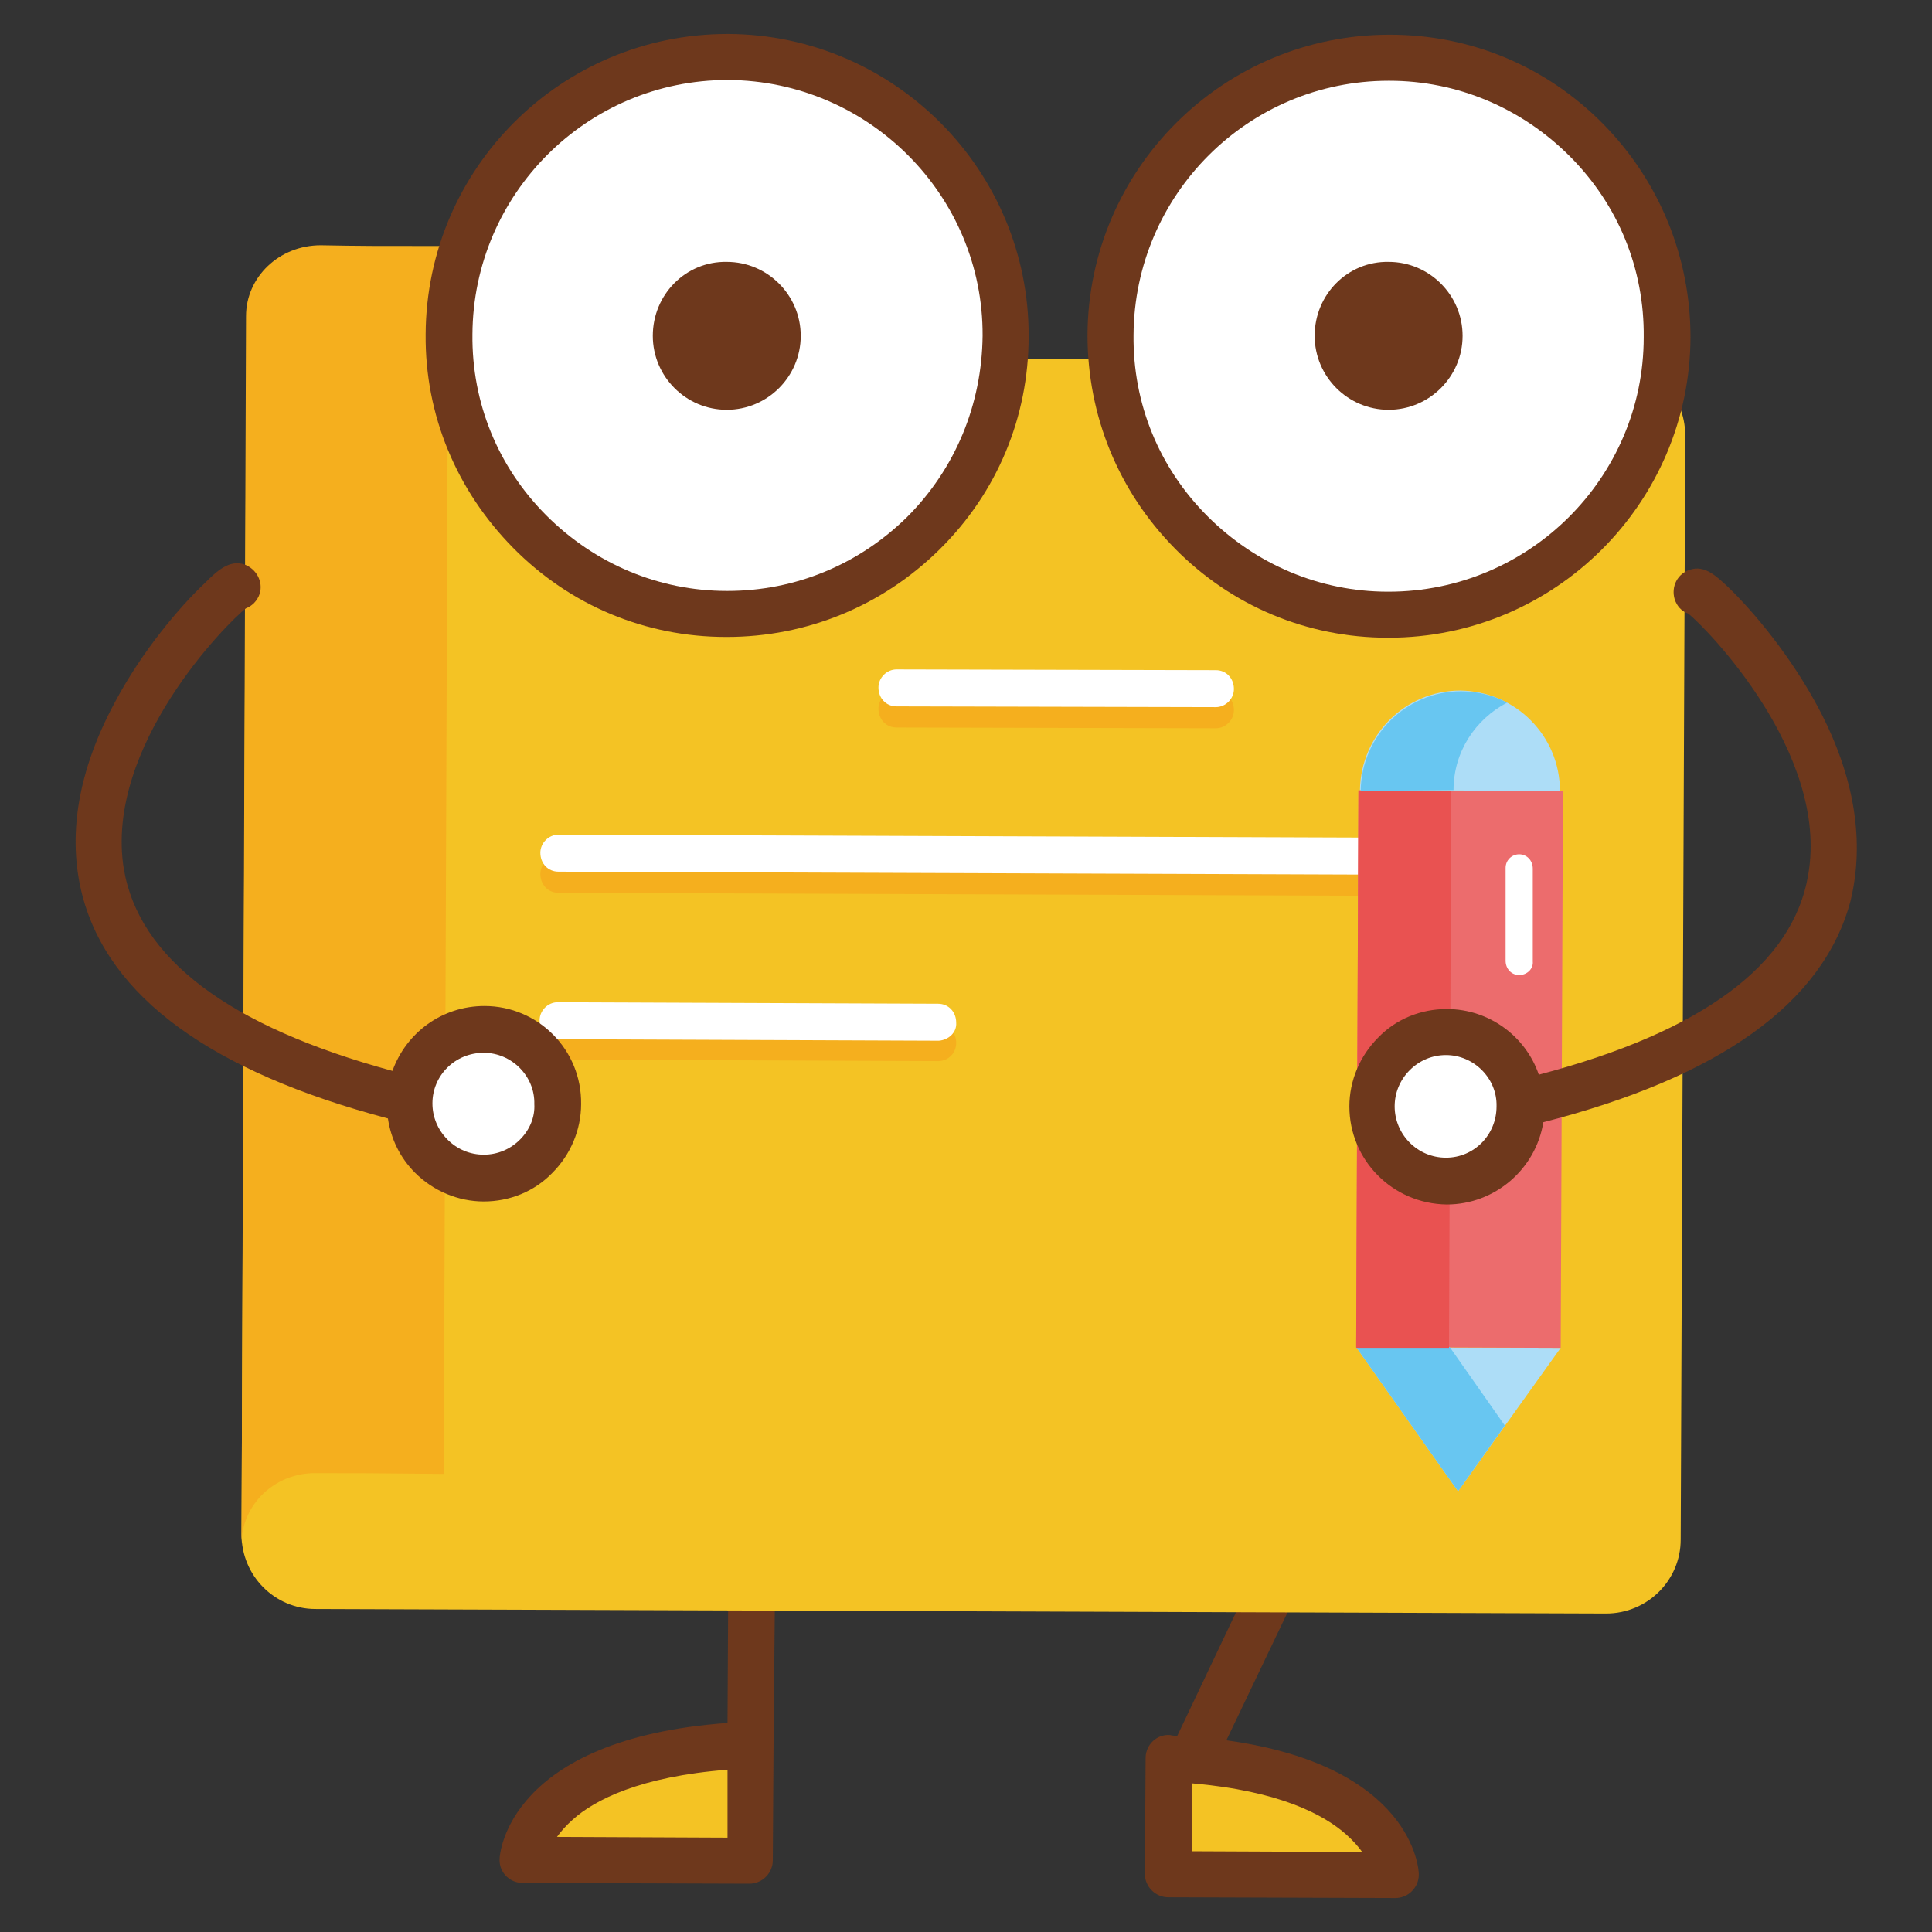 <?xml version="1.0" encoding="utf-8"?>
<!-- Svg Vector Icons : http://www.onlinewebfonts.com/icon -->
<!DOCTYPE svg PUBLIC "-//W3C//DTD SVG 1.1//EN" "http://www.w3.org/Graphics/SVG/1.1/DTD/svg11.dtd">
<svg version="1.1" xmlns="http://www.w3.org/2000/svg" xmlns:xlink="http://www.w3.org/1999/xlink" x="0px" y="0px" viewBox="0 0 256 256" enable-background="new 0 0 256 256" xml:space="preserve">
<rect x="0" y="0" width="256" height="256" fill="#333333" stroke="none"/>
<g> <path fill="#f4c324" d="M154.9,233l-0.1,15.4l30.1,0.1C185,248.4,184.4,234.3,154.9,233z"/> <path fill="#6e381c" d="M162.5,230.6l8.8-18.4c0.7-1.5,0.1-3.4-1.5-4.1c-1.5-0.7-3.4-0.1-4.1,1.5l-9.7,20.4c-0.3,0-0.6,0-1-0.1 c-1.7-0.1-3.1,1.2-3.2,2.9c0,0,0,0.1,0,0.1l-0.1,15.4c0,1.7,1.4,3.1,3.1,3.1l30.1,0.1h0c1.7,0,3.1-1.4,3.1-3.1c0,0,0-0.1,0-0.1 C188,247.7,187.2,234,162.5,230.6L162.5,230.6z M157.9,245.3l0-9c11.7,1,17.6,4.2,20.5,6.8c0.9,0.8,1.6,1.6,2.1,2.3L157.9,245.3z" /> <path fill="#f4c324" d="M99.5,231.2l-0.1,15.4l-30.1-0.1C69.3,246.5,70,232.4,99.5,231.2z"/> <path fill="#6e381c" d="M102.7,209.4c0-1.7-1.4-3.1-3.1-3.1h0c-1.7,0-3.1,1.4-3.1,3.1l-0.1,18.9c-29.1,2.1-30.2,17.4-30.2,18 c-0.1,1.7,1.2,3.1,2.9,3.2c0,0,0.1,0,0.1,0l30.1,0.1h0c1.7,0,3.1-1.4,3.1-3.1l0.1-15.4c0,0,0,0,0,0L102.7,209.4z M73.8,243.4 c0.5-0.7,1.2-1.5,2.1-2.3c2.9-2.6,8.9-5.7,20.5-6.6v0.1c0,0,0,0,0,0l0,8.9L73.8,243.4L73.8,243.4z"/> <path fill="#f4c324" d="M212.8,213.8l-171-0.6c-5.4,0-9.8-4.4-9.8-9.9L32.6,57c0-5.4,4.4-9.8,9.9-9.8l171,0.6 c5.4,0,9.8,4.4,9.8,9.9L222.7,204C222.7,209.4,218.3,213.8,212.8,213.8L212.8,213.8z"/> <path fill="#f5af1e" d="M161.1,96.5l-42.3-0.1c-1.4,0-2.4-1.1-2.4-2.5c0-1.3,1.1-2.4,2.4-2.4l42.3,0.1c1.4,0,2.4,1.1,2.4,2.5 C163.5,95.4,162.4,96.5,161.1,96.5z M184.1,118.7L74,118.3c-1.4,0-2.4-1.1-2.4-2.5c0-1.3,1.1-2.4,2.4-2.4l110.2,0.4 c1.4,0,2.4,1.1,2.4,2.5C186.5,117.6,185.5,118.7,184.1,118.7L184.1,118.7z M124.3,140.6l-50.4-0.2c-1.4,0-2.4-1.1-2.4-2.5 c0-1.3,1.1-2.4,2.4-2.4l50.4,0.2c1.4,0,2.4,1.1,2.4,2.5C126.7,139.5,125.7,140.6,124.3,140.6z"/> <path fill="#ffffff" d="M161.1,93.7L161.1,93.7l-42.3-0.1c-1.4,0-2.4-1.1-2.4-2.5c0-1.3,1.1-2.4,2.4-2.4h0l42.3,0.1 c1.4,0,2.4,1.1,2.4,2.5C163.5,92.6,162.4,93.7,161.1,93.7z M184.2,115.9L184.2,115.9L74,115.5c-1.4,0-2.4-1.1-2.4-2.5 c0-1.3,1.1-2.4,2.4-2.4h0l110.2,0.4c1.4,0,2.4,1.1,2.4,2.5C186.6,114.8,185.5,115.9,184.2,115.9z M124.4,137.9L124.4,137.9 l-50.5-0.2c-1.4,0-2.4-1.1-2.4-2.5c0-1.3,1.1-2.4,2.4-2.4h0l50.4,0.2c1.4,0,2.4,1.1,2.4,2.5C126.8,136.8,125.7,137.8,124.4,137.9z" /> <path fill="#adddf7" d="M193.2,197.6l-13.5-19.1l27.1,0.1L193.2,197.6z"/> <path fill="#ec6c6d" d="M180,104.7l27.1,0.1l-0.3,73.8l-27.1-0.1L180,104.7z"/> <path fill="#adddf7" d="M206.7,104.8c0-7.3-5.9-13.2-13.2-13.3c-7.3,0-13.2,5.9-13.3,13.2"/> <path fill="#68c6f1" d="M179.7,178.5l13.5,19.1l6.2-8.7l-7.3-10.4L179.7,178.5z"/> <path fill="#e95251" d="M192,178.5l0.3-73.7l-12,0v0l-0.3,0l-0.3,73.8H192L192,178.5L192,178.5z"/> <path fill="#68c6f1" d="M192.3,104.7l0.3,0c0-5.1,2.9-9.4,7.1-11.6c-1.9-1-4-1.5-6.1-1.5c-7.3,0-13.2,5.9-13.3,13.2L192.3,104.7 L192.3,104.7z"/> <path fill="#adddf7" d="M192.3,104.7L192.3,104.7l-12-0.1v0L192.3,104.7z"/> <path fill="#f5af1e" d="M32.6,41.9L32,204.6c0-5.2,4.4-9.5,9.9-9.4c5.4,0,7.1,0,16.9,0.1l0.6-162.7c-9.8,0-11.5,0-16.9-0.1 C37,32.5,32.6,36.7,32.6,41.9z"/> <path fill="#ffffff" d="M59.5,44.5c0,20.4,16.5,36.9,36.9,36.9c20.4,0,36.9-16.5,36.9-36.9c0-20.4-16.5-36.9-36.9-36.9 C76,7.6,59.5,24.1,59.5,44.5z"/> <path fill="#6e381c" d="M96.5,4.5h-0.1c-22,0-39.9,17.8-40,39.8C56.3,55,60.5,65,68,72.6c7.5,7.6,17.5,11.8,28.2,11.8l0.1,0 c10.6,0,20.6-4.1,28.2-11.6c7.6-7.5,11.8-17.5,11.8-28.2C136.4,22.6,118.5,4.6,96.5,4.5z M120.2,68.5c-6.4,6.3-14.8,9.8-23.8,9.8 h-0.1c-9,0-17.5-3.6-23.9-10s-9.9-14.9-9.8-24c0.1-18.6,15.2-33.7,33.8-33.7h0.1c18.6,0.1,33.8,15.3,33.7,33.9 C130.1,53.6,126.6,62.1,120.2,68.5z"/> <path fill="#6e381c" d="M86.5,44.5c0,5.4,4.4,9.8,9.8,9.8c5.4,0,9.8-4.4,9.8-9.8c0-5.4-4.4-9.8-9.8-9.8 C90.9,34.6,86.5,39,86.5,44.5z"/> <path fill="#ffffff" d="M147.1,44.6c0,20.4,16.5,36.9,36.9,36.9s36.9-16.5,36.9-36.9l0,0c0-20.4-16.5-36.9-36.9-36.9 S147.1,24.2,147.1,44.6L147.1,44.6z"/> <path fill="#6e381c" d="M212.4,16.4c-7.5-7.6-17.5-11.8-28.2-11.8l-0.1,0c-22,0-39.9,17.8-40,39.8c0,10.7,4.1,20.7,11.6,28.3 c7.5,7.6,17.5,11.8,28.2,11.8h0.1c22,0,39.9-17.8,40-39.8C224,34.1,219.9,24,212.4,16.4z M184,78.4h-0.1c-9,0-17.5-3.6-23.9-10 c-6.4-6.4-9.9-14.9-9.8-24c0.1-18.6,15.2-33.7,33.8-33.7h0.1c9,0,17.5,3.6,23.9,10c6.4,6.4,9.9,14.9,9.8,24 C217.8,63.3,202.6,78.4,184,78.4L184,78.4z"/> <path fill="#6e381c" d="M174.2,44.5c0,5.4,4.4,9.8,9.8,9.8c5.4,0,9.8-4.4,9.8-9.8c0-5.4-4.4-9.8-9.8-9.8 C178.6,34.6,174.2,39,174.2,44.5z"/> <path fill="#ffffff" d="M54.3,146.2c0,5.4,4.4,9.8,9.8,9.8c5.4,0,9.8-4.4,9.8-9.8c0-5.4-4.4-9.8-9.8-9.8 C58.7,136.4,54.3,140.8,54.3,146.2z"/> <path fill="#6e381c" d="M64.2,133.3L64.2,133.3c-5.7,0-10.4,3.6-12.2,8.6C30.3,136,18.4,127,16.4,115.1 c-2.6-16.2,13.8-32.7,16.2-34.5c0.8-0.3,1.5-1,1.8-1.9c0.5-1.6-0.4-3.3-2-3.9c-2-0.7-3.7,0.9-5.2,2.4c-3.4,3.2-8.4,9.1-12,15.9 c-4.9,9.1-6.3,17.7-4.3,25.5c3.5,13.5,17.1,23.4,40.5,29.6c0.4,2.7,1.6,5.2,3.6,7.2c2.4,2.4,5.7,3.8,9.1,3.8h0 c3.4,0,6.7-1.3,9.1-3.8c2.4-2.4,3.8-5.7,3.8-9.1C77.1,139.1,71.3,133.3,64.2,133.3z M68.9,151c-1.3,1.3-3,2-4.8,2h0 c-1.8,0-3.5-0.7-4.8-2s-2-3-2-4.8c0-3.7,3-6.7,6.8-6.7h0c3.7,0,6.8,3.1,6.7,6.8C70.9,148,70.2,149.7,68.9,151z"/> <path fill="#ffffff" d="M181.7,146.7c0,5.4,4.4,9.8,9.8,9.8c5.4,0,9.8-4.4,9.8-9.8c0-5.4-4.4-9.8-9.8-9.8 C186.2,136.8,181.7,141.2,181.7,146.7z"/> <path fill="#6e381c" d="M241,93.9c-3.6-6.8-8.5-12.7-11.9-16c-1.6-1.5-3.2-3.1-5.2-2.4c-1.6,0.5-2.5,2.2-2,3.9 c0.3,0.9,0.9,1.6,1.8,1.9c2.4,1.9,18.7,18.5,15.9,34.6c-2,11.9-14,20.8-35.7,26.5c-1.7-5-6.5-8.7-12.2-8.7h0 c-3.4,0-6.7,1.3-9.1,3.8c-2.4,2.4-3.8,5.7-3.8,9.1c0,7.1,5.7,12.9,12.9,13h0c6.4,0,11.8-4.7,12.8-10.9c23.4-6,37.1-15.8,40.7-29.3 C247.1,111.6,245.8,103,241,93.9z M191.6,153.4L191.6,153.4c-3.8,0-6.8-3.1-6.8-6.8c0-1.8,0.7-3.5,2-4.8c1.3-1.3,3-2,4.8-2h0 c3.7,0,6.8,3.1,6.7,6.8C198.3,150.4,195.3,153.4,191.6,153.4z"/> <path fill="#ffffff" d="M201.3,129.2L201.3,129.2c-1,0-1.8-0.8-1.8-1.9l0,0l0-12.3c0-1,0.8-1.8,1.8-1.8h0c1,0,1.8,0.8,1.8,1.9 l0,12.3C203.2,128.4,202.3,129.2,201.3,129.2z"/></g>
</svg>